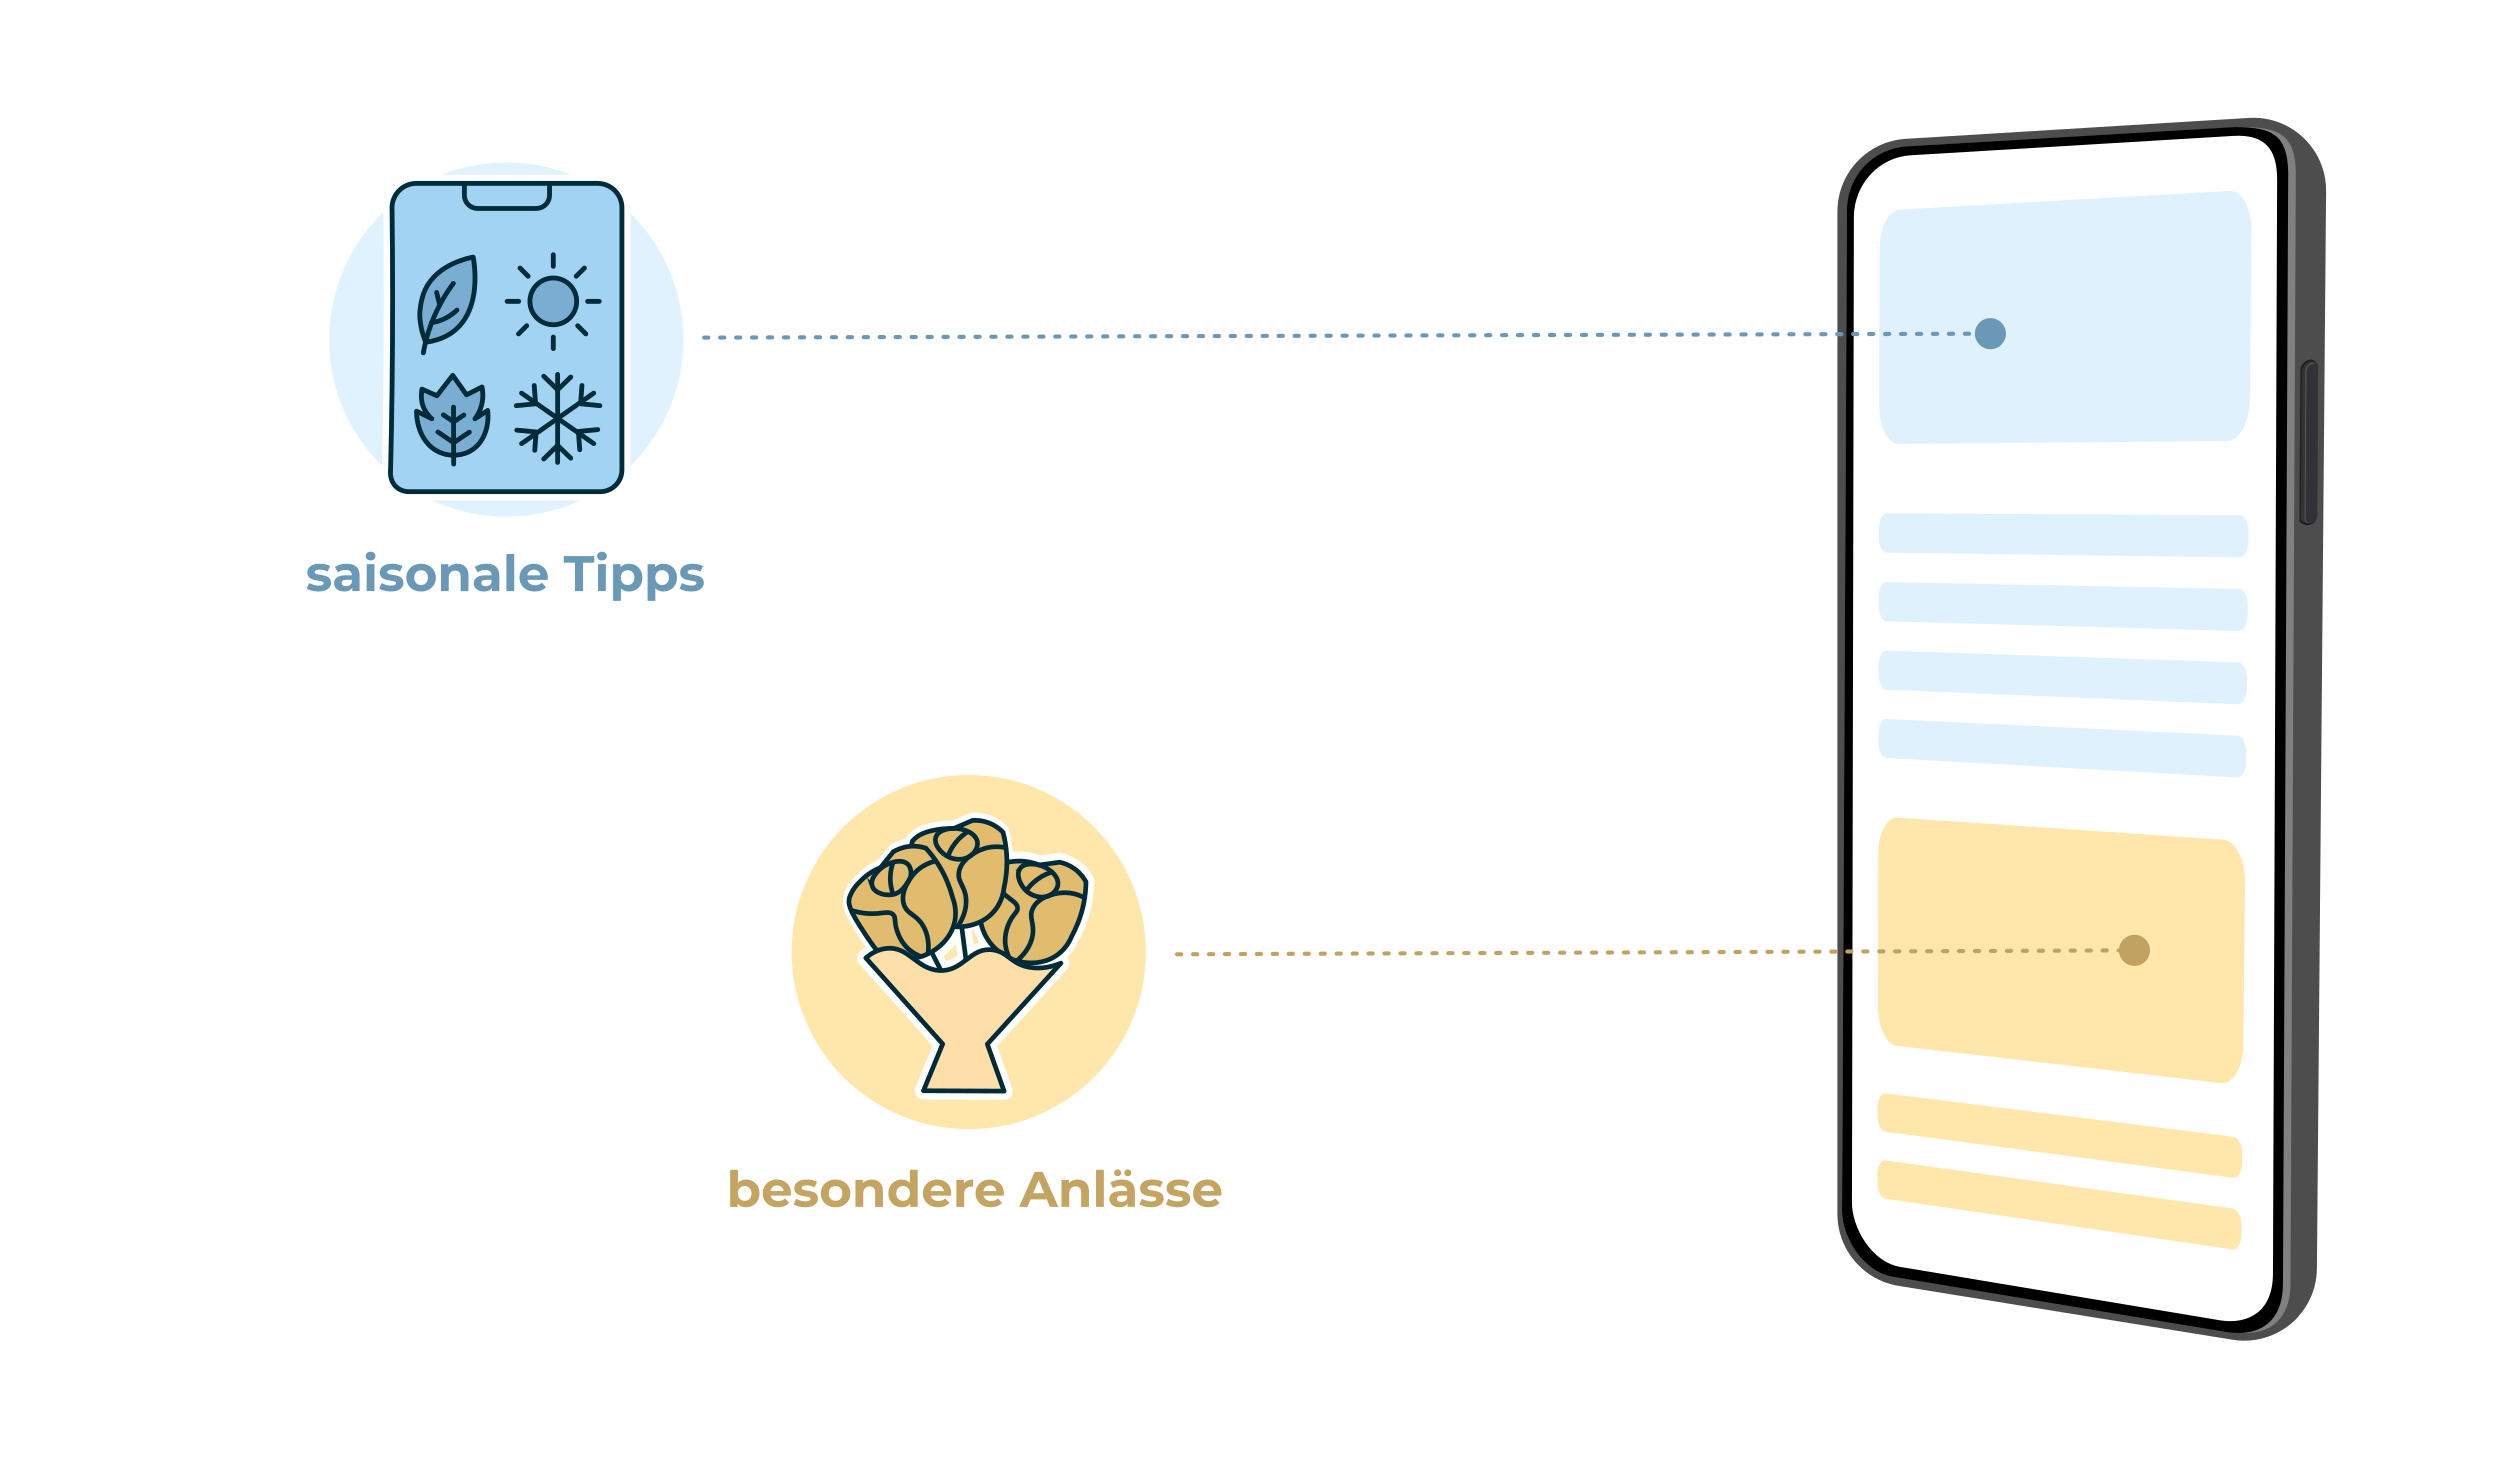 <?xml version="1.0" encoding="UTF-8"?><svg id="Ebene_1" xmlns="http://www.w3.org/2000/svg" viewBox="0 0 600 350"><defs><style>.cls-1{fill:#ffe7ac;}.cls-2,.cls-3,.cls-4,.cls-5,.cls-6,.cls-7,.cls-8,.cls-9{stroke-linecap:round;stroke-linejoin:round;}.cls-2,.cls-5{stroke:#002b39;stroke-width:1.16px;}.cls-2,.cls-9{fill:#79aed2;}.cls-3{stroke:#c1a260;}.cls-3,.cls-4,.cls-5,.cls-6,.cls-10{fill:none;}.cls-3,.cls-6{stroke-dasharray:1 2.83;stroke-width:.99px;}.cls-11,.cls-12,.cls-13,.cls-14,.cls-15,.cls-16{stroke:#fff;}.cls-11,.cls-12,.cls-14,.cls-15{stroke-width:3px;}.cls-11,.cls-12,.cls-14,.cls-15,.cls-17,.cls-10,.cls-18{stroke-miterlimit:10;}.cls-11,.cls-8{fill:#a2d3f3;}.cls-19{fill:#4d4d4d;}.cls-12{fill:#002b39;}.cls-13{stroke-miterlimit:10;stroke-width:3px;}.cls-13,.cls-15,.cls-17,.cls-16{fill:#022b39;}.cls-20{fill:#626268;}.cls-21{fill:#fff;}.cls-4,.cls-8,.cls-9{stroke:#002b39;stroke-width:1.16px;}.cls-22{fill:#323137;}.cls-23{fill:#6a98b7;}.cls-14{fill:#d99272;}.cls-24{fill:#dff1fc;}.cls-25{fill:#c3a461;}.cls-26{fill:#333;}.cls-27{fill:#dff2fd;}.cls-6{stroke:#6a98b7;}.cls-17,.cls-7,.cls-10,.cls-18{stroke:#022b39;stroke-width:1.13px;}.cls-7{fill:#fedea9;}.cls-28{fill:#c1a260;}.cls-29{fill:#0d0d11;opacity:.73;}.cls-30{fill:gray;}.cls-18{fill:#e1bb6e;}.cls-16{stroke-miterlimit:10;stroke-width:3px;}</style></defs><path class="cls-19" d="M551.69,315.89c-1.58,1.78-3.51,3.22-5.68,4.23-.44.2-.88.39-1.34.56-1.06.39-2.17.69-3.31.87-.27.04-.54.08-.82.11-1.52.17-3.1.13-4.7-.12-13.43-2.16-26.85-4.33-40.28-6.49-13.29-2.14-26.59-4.29-39.88-6.43-1.39-.22-2.72-.61-3.97-1.13-.68-.28-1.33-.61-1.96-.97-.35-.2-.69-.41-1.03-.64-.67-.45-1.3-.94-1.9-1.48-2.5-2.24-4.35-5.18-5.24-8.48-.39-1.45-.6-2.98-.6-4.55V50.75c0-.45.02-.9.05-1.34.11-1.39.38-2.74.79-4.02.44-1.35,1.03-2.63,1.77-3.82.75-1.21,1.65-2.33,2.66-3.32.47-.46.96-.89,1.48-1.29.58-.45,1.18-.86,1.82-1.24,2.31-1.37,4.97-2.22,7.83-2.4,12.41-.76,24.81-1.51,37.22-2.27,15.04-.92,30.09-1.83,45.13-2.75.48-.03.96-.04,1.43-.03.29,0,.58.02.87.04,1.21.08,2.39.29,3.52.61.49.14.96.29,1.43.47,2.33.88,4.43,2.26,6.17,3.99.48.48.93.99,1.35,1.52.91,1.15,1.68,2.42,2.28,3.78.59,1.33,1.02,2.75,1.26,4.24.16.96.23,1.95.22,2.96,0,.44,0,.88-.01,1.33-.24,28.33-.48,56.65-.72,84.98-.29,34.06-.58,68.13-.87,102.19-.19,22.68-.38,45.36-.58,68.04,0,.67-.01,1.35-.02,2.02-.03,3.07-.83,5.92-2.22,8.39-.41.73-.88,1.43-1.39,2.1-.25.33-.52.65-.8.96Z"/><path class="cls-30" d="M454.93,306.5l81.22,13.22c8.82,1.26,13.56-3.44,13.56-11.51l1.29-266.84c-.19-9.03-3.9-10.87-13.01-10.87l-80.09,4.63c-8.15.47-14.54,7.07-14.62,15.1l-1.2,240.38c-.06,5.81,4.82,14.79,12.84,15.89Z"/><path d="M454.72,306.5l79.86,13.22c8.68,1.26,13.33-3.44,13.33-11.51l1.26-266.84c-.19-9.03-3.83-10.87-12.79-10.87l-78.74,4.63c-8.01.47-14.29,7.07-14.37,15.1l-1.18,240.38c-.05,5.81,4.74,14.79,12.63,15.89Z"/><path class="cls-21" d="M456.42,304.12l76.47,12.77c6.65,1.01,12.62-2.01,12.62-11.24l1-262.39c0-6.12-1.74-11.31-10.91-10.62l-77.07,4.63c-7.58.46-13.53,6.91-13.6,14.75l-.46,236.58c-.05,5.68,4.48,14.45,11.95,15.53Z"/><path class="cls-29" d="M553.75,126.03h-.19c-.47,0-1.69-.52-1.69-.99l.22-36.29c0-1.14,1.37-2.48,2.5-2.47h0c.48,0,1.6.7,1.59,1.18l-.23,36.78c0,1.04-1.17,1.81-2.21,1.8Z"/><path class="cls-26" d="M553.98,125.6h-.18c-.45,0-1.63-.5-1.62-.95l.22-35.53c0-1.09,1.32-2.38,2.41-2.37h0c.46,0,1.54.67,1.53,1.13l-.23,36c0,1-1.12,1.73-2.12,1.72Z"/><path class="cls-20" d="M554.14,125.51h-.21c-.46,0-.82-.38-.82-.84l.22-35.66c0-1.1.91-1.98,2-1.97h.03c.47,0,.84.38.84.85l-.22,35.81c0,1.01-.83,1.81-1.84,1.81Z"/><path class="cls-22" d="M554.3,125.48h-.18c-.45,0-.82-.37-.81-.83l.22-35.53c0-1.09.9-1.96,1.98-1.95h0c.46,0,.83.38.83.84l-.22,35.68c0,1-.82,1.8-1.82,1.79Z"/><path class="cls-24" d="M539.62,129.83c-.02,2.18-1.01,3.96-2.19,3.94l-84.64-1.14c-1.02-.01-1.86-1.68-1.85-3.71v-2.04c0-2.03.85-3.69,1.87-3.68l84.72.46c1.18,0,2.13,1.8,2.11,3.98l-.02,2.19Z"/><path class="cls-24" d="M539.44,147.54c-.02,2.18-1.01,3.93-2.18,3.9l-84.51-2.34c-1.02-.03-1.85-1.71-1.85-3.73v-2.03c0-2.02.85-3.66,1.87-3.64l84.58,1.66c1.18.02,2.13,1.82,2.11,4l-.02,2.18Z"/><path class="cls-1" d="M538.12,279.1c-.02,2.13-.99,3.74-2.16,3.58l-83.5-11.07c-1.01-.13-1.83-1.86-1.83-3.84v-1.99c0-1.98.84-3.5,1.85-3.37l83.58,10.42c1.16.15,2.1,2.01,2.08,4.13l-.02,2.13Z"/><path class="cls-1" d="M537.94,296.34c-.02,2.12-.99,3.71-2.15,3.54l-83.37-12.21c-1.01-.15-1.83-1.88-1.83-3.86v-1.98c0-1.97.84-3.48,1.85-3.34l83.44,11.56c1.16.16,2.1,2.03,2.08,4.15l-.02,2.13Z"/><path class="cls-24" d="M539.26,165.19c-.02,2.17-1,3.9-2.18,3.85l-84.37-3.52c-1.02-.04-1.85-1.73-1.85-3.74v-2.02c0-2.02.85-3.64,1.87-3.61l84.45,2.84c1.18.04,2.12,1.85,2.1,4.02l-.02,2.18Z"/><path class="cls-24" d="M539.09,182.79c-.02,2.16-1,3.88-2.18,3.81l-84.24-4.7c-1.02-.06-1.85-1.75-1.84-3.76v-2.02c0-2.01.85-3.62,1.87-3.57l84.31,4.02c1.18.06,2.12,1.87,2.1,4.04l-.02,2.17Z"/><path class="cls-24" d="M539.96,95.82c-.06,5.49-2.52,10-5.47,10.02l-78.83.69c-2.57.02-4.66-4.13-4.65-9.23l.08-37.38c.01-5.14,2.13-9.46,4.72-9.61l79.26-4.5c2.96-.17,5.35,4.22,5.3,9.76l-.41,40.25Z"/><path class="cls-1" d="M538.4,250.84c-.05,5.34-2.48,9.43-5.39,9.1l-77.73-8.92c-2.54-.29-4.6-4.59-4.59-9.56l.08-36.44c.01-5.01,2.1-8.97,4.66-8.79l78.15,5.3c2.92.2,5.27,4.77,5.22,10.15l-.39,39.16Z"/><path class="cls-3" d="M282.49,229.03c76.66-.32,153.31-.63,229.97-.95"/><path class="cls-28" d="M512.29,231.81c2.06,0,3.72-1.69,3.71-3.75,0-2.06-1.69-3.72-3.75-3.71s-3.72,1.69-3.71,3.75c0,2.06,1.69,3.72,3.75,3.71Z"/><path class="cls-6" d="M169,81.03c102.96-.32,205.92-.63,308.88-.95"/><path class="cls-23" d="M477.71,83.81c2.06,0,3.73-1.68,3.72-3.74,0-2.06-1.68-3.73-3.74-3.72-2.06,0-3.72,1.68-3.72,3.74,0,2.06,1.68,3.73,3.74,3.72Z"/><circle class="cls-27" cx="121.5" cy="81.5" r="42.5"/><circle class="cls-1" cx="232.5" cy="228.5" r="42.5"/><path class="cls-23" d="M76.39,141.96c-.55,0-1.08-.07-1.58-.2s-.91-.3-1.21-.5l.61-1.33c.3.18.66.32,1.06.44.4.12.8.17,1.19.17.43,0,.74-.05.92-.16.18-.1.27-.25.27-.43,0-.15-.07-.27-.21-.34s-.32-.13-.55-.17-.48-.08-.76-.12c-.28-.04-.56-.1-.83-.17-.28-.07-.53-.17-.77-.31s-.42-.31-.56-.55-.21-.53-.21-.9c0-.41.12-.77.36-1.09.24-.32.58-.56,1.02-.74.44-.18.97-.26,1.6-.26.45,0,.9.05,1.35.15.45.1.83.24,1.15.41l-.64,1.33c-.3-.18-.61-.3-.93-.37-.32-.07-.62-.11-.91-.11-.43,0-.74.06-.94.17-.19.11-.29.26-.29.43,0,.16.07.28.22.37s.33.15.56.19c.23.04.49.08.77.12.28.04.56.1.83.17.27.07.53.17.76.31.24.13.42.31.56.55.14.23.21.53.21.9,0,.39-.12.74-.36,1.05-.24.31-.59.55-1.04.73-.45.18-1,.26-1.65.26Z"/><path class="cls-23" d="M82.58,141.96c-.5,0-.92-.09-1.28-.26-.36-.17-.64-.41-.83-.7-.2-.3-.29-.63-.29-1s.09-.71.28-1,.49-.52.89-.68c.41-.16.94-.24,1.61-.24h1.7v1.08h-1.51c-.44,0-.74.07-.91.22-.16.14-.25.32-.25.54,0,.24.09.43.28.57.19.14.44.21.76.21s.61-.07.86-.22.43-.36.53-.66l.29.88c-.14.4-.38.71-.74.93s-.82.33-1.39.33ZM84.55,141.86v-1.26l-.12-.28v-2.26c0-.4-.12-.71-.37-.94-.24-.22-.62-.34-1.12-.34-.34,0-.68.05-1.01.16-.33.11-.62.25-.86.44l-.66-1.31c.35-.26.78-.45,1.27-.58s1-.2,1.51-.2c.98,0,1.75.23,2.29.7s.82,1.19.82,2.17v3.68h-1.75Z"/><path class="cls-23" d="M88.93,134.5c-.35,0-.64-.1-.85-.3-.22-.2-.32-.45-.32-.74s.11-.54.32-.74c.22-.2.5-.3.85-.3s.63.09.85.28c.22.19.33.43.33.73,0,.31-.11.57-.32.77-.22.2-.5.31-.85.31ZM88,141.86v-6.46h1.87v6.46h-1.87Z"/><path class="cls-23" d="M93.78,141.96c-.55,0-1.08-.07-1.58-.2s-.91-.3-1.21-.5l.61-1.33c.3.18.66.32,1.06.44.4.12.8.17,1.19.17.43,0,.74-.05.92-.16.18-.1.27-.25.27-.43,0-.15-.07-.27-.21-.34s-.32-.13-.55-.17-.48-.08-.76-.12c-.28-.04-.56-.1-.83-.17-.28-.07-.53-.17-.77-.31s-.42-.31-.56-.55-.21-.53-.21-.9c0-.41.12-.77.36-1.09.24-.32.58-.56,1.02-.74.44-.18.97-.26,1.6-.26.45,0,.9.05,1.35.15.45.1.83.24,1.15.41l-.64,1.33c-.3-.18-.61-.3-.93-.37-.32-.07-.62-.11-.91-.11-.43,0-.74.06-.94.17-.19.11-.29.26-.29.43,0,.16.07.28.22.37s.33.15.56.19c.23.04.49.08.77.12.28.04.56.1.83.17.27.07.53.17.76.31.24.13.42.31.56.55.14.23.21.53.21.9,0,.39-.12.74-.36,1.05-.24.31-.59.55-1.04.73-.45.18-1,.26-1.65.26Z"/><path class="cls-23" d="M101.04,141.96c-.68,0-1.29-.14-1.82-.43-.53-.29-.95-.68-1.25-1.18-.3-.5-.46-1.07-.46-1.71s.15-1.22.46-1.72c.3-.5.72-.89,1.25-1.18.53-.28,1.14-.43,1.82-.43s1.3.14,1.84.43c.54.28.96.68,1.26,1.18.3.5.46,1.07.46,1.72s-.15,1.22-.46,1.72c-.3.5-.72.89-1.26,1.18-.54.29-1.15.43-1.84.43ZM101.04,140.42c.32,0,.6-.07.85-.21s.44-.35.59-.62.22-.59.22-.96-.07-.7-.22-.96-.34-.47-.59-.61-.52-.21-.83-.21-.59.07-.84.21c-.25.14-.45.34-.59.61s-.22.58-.22.96.07.69.22.96.35.48.59.62c.25.14.52.21.83.21Z"/><path class="cls-23" d="M109.76,135.31c.51,0,.97.1,1.37.31.4.2.72.52.95.94.23.42.35.96.35,1.61v3.7h-1.87v-3.41c0-.52-.11-.9-.34-1.15s-.55-.37-.97-.37c-.3,0-.56.06-.8.19-.24.13-.42.32-.55.56-.13.25-.2.58-.2.98v3.19h-1.87v-6.46h1.79v1.79l-.34-.54c.23-.43.56-.76,1-1,.43-.23.92-.35,1.48-.35Z"/><path class="cls-23" d="M116.12,141.96c-.5,0-.92-.09-1.28-.26-.36-.17-.64-.41-.83-.7-.2-.3-.29-.63-.29-1s.09-.71.28-1,.49-.52.89-.68c.41-.16.94-.24,1.61-.24h1.7v1.08h-1.51c-.44,0-.74.07-.91.22-.16.14-.25.32-.25.54,0,.24.09.43.28.57.19.14.44.21.76.21s.61-.07.86-.22.43-.36.53-.66l.29.88c-.14.4-.38.71-.74.93s-.82.33-1.39.33ZM118.09,141.86v-1.26l-.12-.28v-2.26c0-.4-.12-.71-.37-.94-.24-.22-.62-.34-1.12-.34-.34,0-.68.05-1.01.16-.33.11-.62.25-.86.44l-.66-1.31c.35-.26.78-.45,1.27-.58s1-.2,1.51-.2c.98,0,1.75.23,2.29.7s.82,1.19.82,2.17v3.68h-1.75Z"/><path class="cls-23" d="M121.54,141.86v-8.9h1.87v8.9h-1.87Z"/><path class="cls-23" d="M128.35,141.96c-.74,0-1.38-.14-1.93-.43-.55-.29-.98-.68-1.28-1.18-.3-.5-.46-1.07-.46-1.71s.15-1.21.44-1.72c.29-.5.7-.9,1.22-1.18.52-.28,1.11-.43,1.77-.43s1.2.14,1.71.41c.51.27.91.66,1.21,1.15.3.5.44,1.09.44,1.79,0,.07,0,.15-.01.25,0,.09-.02.18-.02.26h-5.24v-1.09h4.26l-.73.32c0-.34-.06-.63-.19-.88-.14-.25-.32-.44-.56-.58-.24-.14-.52-.21-.84-.21s-.6.07-.85.21c-.24.14-.43.34-.57.59-.14.25-.2.55-.2.89v.29c0,.36.08.67.24.94.16.26.38.47.66.61.28.14.62.21,1.01.21.34,0,.63-.05.89-.16.26-.1.5-.26.71-.47l1,1.08c-.3.34-.67.59-1.12.77-.45.18-.96.27-1.55.27Z"/><path class="cls-23" d="M137.99,141.86v-6.82h-2.69v-1.58h7.32v1.58h-2.69v6.82h-1.94Z"/><path class="cls-23" d="M144.47,134.5c-.35,0-.64-.1-.85-.3-.22-.2-.32-.45-.32-.74s.11-.54.32-.74c.22-.2.5-.3.85-.3s.63.09.85.28c.22.19.33.43.33.73,0,.31-.11.57-.32.77-.22.2-.5.31-.85.31ZM143.53,141.86v-6.46h1.87v6.46h-1.87Z"/><path class="cls-23" d="M147.14,144.19v-8.78h1.79v1.32l-.04,1.92.12,1.91v3.64h-1.87ZM150.95,141.96c-.54,0-1.01-.12-1.42-.36-.41-.24-.73-.61-.95-1.1-.23-.49-.34-1.11-.34-1.87s.11-1.38.32-1.87c.22-.49.53-.85.94-1.09.41-.24.89-.36,1.45-.36.62,0,1.17.14,1.65.41.48.28.87.66,1.15,1.16.28.5.43,1.08.43,1.75s-.14,1.27-.43,1.76c-.28.49-.67.88-1.15,1.15-.48.28-1.03.41-1.65.41ZM150.63,140.42c.31,0,.59-.07.83-.22.24-.14.44-.35.59-.62s.22-.59.22-.95-.07-.7-.22-.96-.34-.47-.59-.61-.52-.21-.83-.21-.59.07-.84.21c-.25.14-.45.34-.59.61s-.22.58-.22.96.07.69.22.95.35.47.59.62c.25.14.53.22.84.22Z"/><path class="cls-23" d="M155.42,144.19v-8.78h1.79v1.32l-.04,1.92.12,1.91v3.64h-1.87ZM159.23,141.96c-.54,0-1.01-.12-1.42-.36-.41-.24-.73-.61-.95-1.1-.23-.49-.34-1.11-.34-1.87s.11-1.38.32-1.87c.22-.49.53-.85.94-1.09.41-.24.89-.36,1.45-.36.62,0,1.17.14,1.65.41.48.28.87.66,1.15,1.16.28.5.43,1.08.43,1.75s-.14,1.27-.43,1.76c-.28.49-.67.88-1.15,1.15-.48.28-1.03.41-1.65.41ZM158.91,140.42c.31,0,.59-.07.83-.22.24-.14.44-.35.59-.62s.22-.59.22-.95-.07-.7-.22-.96-.34-.47-.59-.61-.52-.21-.83-.21-.59.07-.84.21c-.25.14-.45.34-.59.61s-.22.58-.22.96.07.69.22.95.35.47.59.62c.25.14.53.22.84.22Z"/><path class="cls-23" d="M165.87,141.96c-.55,0-1.08-.07-1.58-.2s-.91-.3-1.21-.5l.61-1.33c.3.18.66.32,1.06.44.4.12.8.17,1.19.17.43,0,.74-.05.92-.16.18-.1.27-.25.27-.43,0-.15-.07-.27-.21-.34s-.32-.13-.55-.17-.48-.08-.76-.12c-.28-.04-.56-.1-.83-.17-.28-.07-.53-.17-.77-.31s-.42-.31-.56-.55-.21-.53-.21-.9c0-.41.12-.77.36-1.09.24-.32.58-.56,1.02-.74.44-.18.97-.26,1.6-.26.45,0,.9.05,1.35.15.45.1.83.24,1.15.41l-.64,1.33c-.3-.18-.61-.3-.93-.37-.32-.07-.62-.11-.91-.11-.43,0-.74.06-.94.17-.19.11-.29.26-.29.43,0,.16.07.28.22.37s.33.15.56.19c.23.04.49.08.77.12.28.04.56.1.83.17.27.07.53.17.76.31.24.13.42.31.56.55.14.23.21.53.21.9,0,.39-.12.74-.36,1.05-.24.31-.59.55-1.04.73-.45.18-1,.26-1.65.26Z"/><path class="cls-11" d="M93.72,113.04c-.02.23-.22,2.4,1.44,3.87,1.12,1,2.44,1.08,2.83,1.09h46.05c2.88,0,5.22-2.34,5.22-5.22v-62.92c0-3.23-2.62-5.85-5.85-5.85h-43.47c-3.23,0-5.85,2.62-5.85,5.85.18,14.28.19,28.81,0,43.58-.08,6.59-.2,13.12-.36,19.6Z"/><path class="cls-12" d="M144.03,118.58h-46.05c-.71-.02-2.05-.2-3.22-1.24-1.79-1.59-1.68-3.84-1.63-4.34.16-6.56.28-13.14.36-19.57.18-14.43.18-29.09,0-43.56,0-3.55,2.89-6.44,6.43-6.44h43.47c3.55,0,6.43,2.89,6.43,6.43v62.92c0,3.2-2.6,5.8-5.8,5.8ZM99.93,44.58c-2.91,0-5.28,2.37-5.28,5.28.18,14.48.18,29.14,0,43.59-.08,6.44-.2,13.04-.36,19.61,0,.02,0,.03,0,.05-.02.21-.18,2.11,1.24,3.38.89.79,1.92.93,2.46.94h46.03c2.56,0,4.64-2.08,4.64-4.64v-62.92c0-2.91-2.37-5.28-5.27-5.28h-43.47ZM93.72,113.04h0,0Z"/><path class="cls-8" d="M93.72,113.04c-.02.23-.22,2.4,1.44,3.87,1.12,1,2.44,1.08,2.83,1.09h46.05c2.88,0,5.22-2.34,5.22-5.22v-62.92c0-3.23-2.62-5.85-5.85-5.85h-43.47c-3.23,0-5.85,2.62-5.85,5.85.18,14.28.19,28.81,0,43.58-.08,6.59-.2,13.12-.36,19.6Z"/><path class="cls-4" d="M111.45,44v2.86c0,1.75,1.42,3.17,3.17,3.17h14.1c1.75,0,3.17-1.42,3.17-3.17v-2.86"/><circle class="cls-2" cx="132.79" cy="72.33" r="5.61"/><line class="cls-5" x1="132.79" y1="61.13" x2="132.79" y2="63.91"/><line class="cls-5" x1="132.79" y1="80.89" x2="132.79" y2="83.66"/><line class="cls-5" x1="121.71" y1="72.33" x2="124.49" y2="72.33"/><line class="cls-5" x1="141.03" y1="72.33" x2="143.81" y2="72.33"/><line class="cls-5" x1="124.45" y1="80.14" x2="126.41" y2="78.17"/><line class="cls-5" x1="138.29" y1="66.3" x2="140.26" y2="64.33"/><line class="cls-5" x1="124.8" y1="64.33" x2="126.76" y2="66.3"/><line class="cls-5" x1="138.64" y1="78.17" x2="140.6" y2="80.14"/><path class="cls-2" d="M104.86,94.97c1.27-1.63,2.54-3.26,3.8-4.89,1.1,1.56,2.21,3.12,3.31,4.68,1.24-.63,2.47-1.26,3.71-1.89.17.81.4,2.46-.11,4.4-.41,1.55-1.12,2.64-1.58,3.24,1.02-.67,2.04-1.34,3.06-2,.08.65.46,4.35-1.68,7.43-2.3,3.3-5.7,3.3-6.57,3.3-.8,0-3.67-.05-6.08-2.71-2.76-3.06-2.76-7.17-2.75-7.84,1.22.6,2.44,1.21,3.66,1.81-.25-.21-.59-.53-.95-.98-.05-.07-.67-.85-1.05-1.77-.76-1.83-.45-3.81-.36-4.36,1.19.53,2.38,1.06,3.58,1.59Z"/><path class="cls-5" d="M108.84,97.7c.01,4.56.02,9.12.04,13.68"/><path class="cls-5" d="M106.41,99.57l2.47,1.68c.82-.55,1.64-1.1,2.45-1.65"/><path class="cls-5" d="M105.1,103.68c1.26.86,2.52,1.72,3.78,2.57,1.25-.84,2.51-1.69,3.76-2.53"/><path class="cls-9" d="M102.18,69.26c2.93-6,10.71-7.43,11.38-7.55,0,0,3.92,18.38-11.37,20.42-.24-.55-.53-1.31-.78-2.23-.22-.77-.69-2.52-.66-4.65,0,0,.05-3.18,1.42-6Z"/><path class="cls-4" d="M108.8,68.01c-2.1,2.84-4.48,6.81-6.05,11.9-.52,1.68-.89,3.28-1.15,4.77"/><path class="cls-4" d="M105.52,73.18c-.24-1-.49-2-.73-3"/><path class="cls-4" d="M103.62,77.38s2.86-.02,6.05-2.95"/><line class="cls-5" x1="133.83" y1="89.85" x2="133.83" y2="110.98"/><line class="cls-5" x1="125.18" y1="106.47" x2="142.49" y2="94.35"/><line class="cls-5" x1="125.18" y1="94.35" x2="142.49" y2="106.47"/><path class="cls-5" d="M130.5,90.29c1.11,1.09,2.22,2.18,3.33,3.27,1.05-1.02,2.1-2.05,3.15-3.07"/><path class="cls-5" d="M123.9,97.36c1.55-.15,3.1-.3,4.64-.45-.11-1.46-.22-2.93-.33-4.39"/><path class="cls-5" d="M143.98,97.36c-1.55-.15-3.1-.3-4.64-.45.11-1.46.22-2.93.33-4.39"/><path class="cls-5" d="M130.5,110.16c1.11-1.09,2.22-2.18,3.33-3.27,1.05,1.02,2.1,2.05,3.15,3.07"/><path class="cls-5" d="M124.03,103.23c1.55.15,3.1.3,4.64.45-.11,1.46-.22,2.93-.33,4.39"/><path class="cls-5" d="M143.45,103.1c-1.55.15-3.1.3-4.64.45.11,1.46.22,2.93.33,4.39"/><path class="cls-25" d="M175.24,289.65v-8.9h1.87v3.76l-.12,1.91.04,1.92v1.32h-1.79ZM179.04,289.74c-.55,0-1.03-.12-1.45-.35-.41-.24-.73-.6-.94-1.1-.22-.5-.32-1.12-.32-1.87s.11-1.38.34-1.87c.23-.49.55-.85.95-1.09.41-.24.88-.36,1.42-.36.62,0,1.17.14,1.65.41.48.28.87.66,1.15,1.16.28.5.43,1.08.43,1.75s-.14,1.26-.43,1.75c-.28.5-.67.88-1.15,1.16s-1.03.41-1.65.41ZM178.73,288.21c.31,0,.59-.07.83-.21.24-.14.44-.35.59-.62.15-.27.22-.59.22-.96s-.07-.7-.22-.96c-.15-.26-.34-.47-.59-.61-.24-.14-.52-.21-.83-.21s-.59.07-.84.21c-.25.14-.45.34-.59.61-.15.26-.22.58-.22.96s.07.69.22.96c.15.27.35.48.59.62.25.14.53.21.84.21Z"/><path class="cls-25" d="M186.72,289.74c-.74,0-1.38-.14-1.93-.43-.55-.29-.98-.68-1.28-1.18-.3-.5-.46-1.07-.46-1.71s.15-1.21.44-1.72.7-.9,1.22-1.18,1.11-.43,1.77-.43,1.2.14,1.71.41c.51.27.91.66,1.21,1.15.3.5.44,1.09.44,1.79,0,.07,0,.15-.01.25,0,.09-.02.18-.02.26h-5.24v-1.09h4.26l-.73.32c0-.34-.06-.63-.19-.88-.14-.25-.32-.44-.56-.58-.24-.14-.52-.21-.84-.21s-.6.07-.85.21c-.24.14-.43.34-.57.59-.14.25-.2.55-.2.89v.29c0,.36.08.67.24.94.16.26.38.47.66.61.28.14.62.21,1.01.21.34,0,.63-.05.89-.16.26-.1.5-.26.71-.47l1,1.08c-.3.34-.67.59-1.12.77-.45.18-.96.27-1.55.27Z"/><path class="cls-25" d="M193.26,289.74c-.55,0-1.08-.07-1.58-.2s-.91-.3-1.21-.5l.61-1.33c.3.18.66.32,1.06.44.4.12.8.17,1.19.17.43,0,.74-.05.92-.16.18-.1.27-.25.27-.43,0-.15-.07-.27-.21-.34s-.32-.13-.55-.17-.48-.08-.76-.12c-.28-.04-.56-.1-.83-.17-.28-.07-.53-.17-.77-.31s-.42-.31-.56-.55c-.14-.23-.21-.53-.21-.9,0-.41.12-.77.36-1.09.24-.32.58-.56,1.02-.74s.97-.26,1.6-.26c.45,0,.9.05,1.35.15.45.1.83.24,1.15.41l-.64,1.33c-.3-.18-.61-.3-.93-.37-.32-.07-.62-.11-.91-.11-.43,0-.74.06-.94.17-.19.11-.29.26-.29.43,0,.16.07.28.22.37s.33.15.56.19c.23.04.49.08.77.12.28.04.56.1.83.17s.53.17.76.31c.24.13.42.31.56.55.14.23.21.53.21.9,0,.39-.12.74-.36,1.05-.24.31-.59.55-1.04.73-.45.18-1,.26-1.65.26Z"/><path class="cls-25" d="M200.52,289.74c-.68,0-1.29-.14-1.82-.43-.53-.29-.95-.68-1.25-1.18-.3-.5-.46-1.07-.46-1.71s.15-1.22.46-1.72c.3-.5.72-.89,1.25-1.18.53-.28,1.14-.43,1.82-.43s1.3.14,1.84.43c.54.28.96.68,1.26,1.18.3.5.46,1.07.46,1.72s-.15,1.22-.46,1.72c-.3.5-.72.89-1.26,1.18-.54.29-1.15.43-1.84.43ZM200.52,288.21c.32,0,.6-.07.85-.21.24-.14.44-.35.59-.62.15-.27.22-.59.22-.96s-.07-.7-.22-.96c-.15-.26-.34-.47-.59-.61-.24-.14-.52-.21-.83-.21s-.59.07-.84.21c-.25.14-.45.34-.59.61-.15.26-.22.58-.22.96s.07.69.22.96c.15.27.35.48.59.62.25.14.52.21.83.21Z"/><path class="cls-25" d="M209.24,283.1c.51,0,.97.1,1.37.31.4.2.72.52.95.94.23.42.35.96.35,1.61v3.7h-1.87v-3.41c0-.52-.11-.9-.34-1.15s-.55-.37-.97-.37c-.3,0-.56.06-.8.19s-.42.32-.55.56c-.13.25-.2.58-.2.98v3.19h-1.87v-6.46h1.79v1.79l-.34-.54c.23-.43.56-.76,1-1s.92-.35,1.48-.35Z"/><path class="cls-25" d="M216.43,289.74c-.61,0-1.16-.14-1.64-.41-.49-.28-.87-.66-1.15-1.16-.28-.5-.42-1.08-.42-1.75s.14-1.26.42-1.75c.28-.5.66-.88,1.15-1.16.49-.28,1.04-.41,1.64-.41.54,0,1.02.12,1.43.36s.72.6.95,1.09c.22.49.34,1.11.34,1.87s-.11,1.38-.32,1.87c-.22.5-.53.86-.93,1.1-.4.24-.89.35-1.46.35ZM216.74,288.21c.31,0,.59-.07.84-.21.25-.14.45-.35.59-.62.15-.27.22-.59.22-.96s-.07-.7-.22-.96c-.15-.26-.35-.47-.59-.61-.25-.14-.53-.21-.84-.21s-.58.07-.83.21c-.25.14-.45.34-.59.61-.15.26-.22.58-.22.96s.07.69.22.96c.15.27.35.48.59.62.25.14.52.21.83.21ZM218.45,289.65v-1.32l.04-1.92-.12-1.91v-3.76h1.87v8.9h-1.79Z"/><path class="cls-25" d="M225.17,289.74c-.74,0-1.38-.14-1.93-.43-.55-.29-.98-.68-1.28-1.18-.3-.5-.46-1.07-.46-1.71s.15-1.21.44-1.72.7-.9,1.22-1.18,1.11-.43,1.77-.43,1.2.14,1.71.41c.51.27.91.66,1.21,1.15.3.5.44,1.09.44,1.79,0,.07,0,.15-.01.25,0,.09-.02.18-.02.26h-5.24v-1.09h4.26l-.73.32c0-.34-.06-.63-.19-.88-.14-.25-.32-.44-.56-.58-.24-.14-.52-.21-.84-.21s-.6.07-.85.21c-.24.14-.43.34-.57.59-.14.25-.2.55-.2.89v.29c0,.36.08.67.24.94.16.26.38.47.66.61.28.14.62.21,1.01.21.34,0,.63-.05.89-.16.26-.1.5-.26.71-.47l1,1.08c-.3.34-.67.59-1.12.77-.45.18-.96.27-1.55.27Z"/><path class="cls-25" d="M229.53,289.65v-6.46h1.79v1.84l-.25-.54c.19-.46.5-.8.92-1.04.42-.24.94-.35,1.55-.35v1.74c-.07-.02-.14-.03-.21-.04-.07,0-.13-.01-.2-.01-.53,0-.95.15-1.26.44s-.47.75-.47,1.37v3.05h-1.87Z"/><path class="cls-25" d="M237.8,289.74c-.74,0-1.38-.14-1.93-.43-.55-.29-.98-.68-1.28-1.18-.3-.5-.46-1.07-.46-1.71s.15-1.21.44-1.72.7-.9,1.22-1.18,1.11-.43,1.77-.43,1.2.14,1.71.41c.51.27.91.66,1.21,1.15.3.5.44,1.09.44,1.79,0,.07,0,.15-.01.25,0,.09-.02.18-.02.26h-5.24v-1.09h4.26l-.73.32c0-.34-.06-.63-.19-.88-.14-.25-.32-.44-.56-.58-.24-.14-.52-.21-.84-.21s-.6.07-.85.21c-.24.14-.43.34-.57.59-.14.25-.2.55-.2.89v.29c0,.36.08.67.24.94.16.26.38.47.66.61.28.14.62.21,1.01.21.34,0,.63-.05.89-.16.26-.1.5-.26.71-.47l1,1.08c-.3.34-.67.59-1.12.77-.45.18-.96.27-1.55.27Z"/><path class="cls-25" d="M244.59,289.65l3.73-8.4h1.92l3.77,8.4h-2.04l-3.08-7.42h.78l-3.08,7.42h-1.99ZM246.48,287.85l.49-1.48h4.34l.5,1.48h-5.34Z"/><path class="cls-25" d="M258.68,283.1c.51,0,.97.1,1.37.31.4.2.72.52.95.94.23.42.35.96.35,1.61v3.7h-1.87v-3.41c0-.52-.11-.9-.34-1.15s-.55-.37-.97-.37c-.3,0-.56.06-.8.19s-.42.32-.55.56c-.13.25-.2.58-.2.98v3.19h-1.87v-6.46h1.79v1.79l-.34-.54c.23-.43.56-.76,1-1s.92-.35,1.48-.35Z"/><path class="cls-25" d="M263.05,289.65v-8.9h1.87v8.9h-1.87Z"/><path class="cls-25" d="M268.65,289.74c-.5,0-.92-.09-1.28-.26-.36-.17-.64-.41-.83-.7-.2-.3-.29-.63-.29-1s.09-.71.28-1,.49-.52.89-.68c.41-.16.94-.24,1.61-.24h1.7v1.08h-1.51c-.44,0-.74.07-.91.22-.16.14-.25.32-.25.54,0,.24.09.43.28.57s.44.21.76.21.61-.07.86-.22c.25-.14.43-.36.53-.66l.29.88c-.14.4-.38.71-.74.93-.36.22-.82.33-1.39.33ZM270.62,289.65v-1.26l-.12-.28v-2.26c0-.4-.12-.71-.37-.94-.24-.22-.62-.34-1.12-.34-.34,0-.68.05-1.01.16-.33.11-.62.25-.86.44l-.66-1.31c.35-.26.78-.45,1.27-.58s1-.2,1.51-.2c.98,0,1.75.23,2.29.7s.82,1.19.82,2.17v3.68h-1.75ZM268.23,282.3c-.23,0-.43-.08-.59-.23-.16-.15-.24-.35-.24-.6s.08-.44.24-.59c.16-.16.36-.23.59-.23s.43.08.59.23c.16.16.25.35.25.59s-.08.45-.25.6c-.16.15-.36.23-.59.23ZM270.68,282.3c-.24,0-.44-.08-.6-.23-.16-.15-.24-.35-.24-.6s.08-.44.24-.59c.16-.16.36-.23.6-.23.22,0,.42.08.58.23.16.16.25.35.25.59s-.08.45-.25.6c-.16.15-.36.23-.58.23Z"/><path class="cls-25" d="M276.24,289.74c-.55,0-1.08-.07-1.58-.2s-.91-.3-1.21-.5l.61-1.33c.3.18.66.32,1.06.44.4.12.8.17,1.19.17.43,0,.74-.05.92-.16.18-.1.27-.25.27-.43,0-.15-.07-.27-.21-.34s-.32-.13-.55-.17-.48-.08-.76-.12c-.28-.04-.56-.1-.83-.17-.28-.07-.53-.17-.77-.31s-.42-.31-.56-.55c-.14-.23-.21-.53-.21-.9,0-.41.12-.77.36-1.09.24-.32.58-.56,1.02-.74s.97-.26,1.6-.26c.45,0,.9.05,1.35.15.45.1.83.24,1.15.41l-.64,1.33c-.3-.18-.61-.3-.93-.37-.32-.07-.62-.11-.91-.11-.43,0-.74.06-.94.17-.19.11-.29.26-.29.43,0,.16.07.28.22.37s.33.15.56.19c.23.04.49.08.77.12.28.04.56.1.83.17s.53.17.76.31c.24.13.42.31.56.55.14.23.21.53.21.9,0,.39-.12.74-.36,1.05-.24.31-.59.55-1.04.73-.45.18-1,.26-1.65.26Z"/><path class="cls-25" d="M282.61,289.74c-.55,0-1.08-.07-1.58-.2s-.91-.3-1.21-.5l.61-1.33c.3.18.66.32,1.06.44.4.12.8.17,1.19.17.43,0,.74-.05.92-.16.18-.1.27-.25.27-.43,0-.15-.07-.27-.21-.34s-.32-.13-.55-.17-.48-.08-.76-.12c-.28-.04-.56-.1-.83-.17-.28-.07-.53-.17-.77-.31s-.42-.31-.56-.55c-.14-.23-.21-.53-.21-.9,0-.41.12-.77.36-1.09.24-.32.58-.56,1.02-.74s.97-.26,1.6-.26c.45,0,.9.05,1.35.15.45.1.83.24,1.15.41l-.64,1.33c-.3-.18-.61-.3-.93-.37-.32-.07-.62-.11-.91-.11-.43,0-.74.06-.94.17-.19.11-.29.26-.29.43,0,.16.07.28.22.37s.33.15.56.19c.23.04.49.08.77.12.28.04.56.1.83.17s.53.17.76.31c.24.13.42.31.56.55.14.23.21.53.21.9,0,.39-.12.74-.36,1.05-.24.31-.59.55-1.04.73-.45.18-1,.26-1.65.26Z"/><path class="cls-25" d="M290.01,289.74c-.74,0-1.38-.14-1.93-.43-.55-.29-.98-.68-1.28-1.18-.3-.5-.46-1.07-.46-1.71s.15-1.21.44-1.72.7-.9,1.22-1.18,1.11-.43,1.77-.43,1.2.14,1.71.41c.51.27.91.66,1.21,1.15.3.5.44,1.09.44,1.79,0,.07,0,.15-.01.25,0,.09-.02.18-.02.26h-5.24v-1.09h4.26l-.73.32c0-.34-.06-.63-.19-.88-.14-.25-.32-.44-.56-.58-.24-.14-.52-.21-.84-.21s-.6.07-.85.21c-.24.14-.43.34-.57.59-.14.25-.2.55-.2.89v.29c0,.36.08.67.24.94.16.26.38.47.66.61.28.14.62.21,1.01.21.34,0,.63-.05.89-.16.26-.1.5-.26.71-.47l1,1.08c-.3.34-.67.59-1.12.77-.45.18-.96.27-1.55.27Z"/><path class="cls-15" d="M240.97,262.47h0l-19.35-.09c-.2,0-.38-.1-.49-.26s-.13-.38-.05-.56l4.46-10.87-18.21-20.37c-.1-.12-.16-.27-.15-.44,0-.16.08-.3.21-.41,1.66-1.4,3.41-2.22,5.24-2.42,3.06-.34,5.07,1.17,7.02,2.63,1.74,1.3,3.37,2.52,5.78,2.66,2.66.15,4.34-1.13,6.13-2.48,1.91-1.45,3.89-2.94,6.97-2.43,1.84.3,2.99,1.16,4.1,2,1.17.88,2.39,1.79,4.59,2.17,2.26.39,4.67.06,7.15-.96.25-.1.56-.02.71.21s.14.53-.04.74l-17.42,19.17,3.91,10.95c.06.18.04.39-.07.54-.12.16-.29.25-.48.25v-.02h0Z"/><path class="cls-15" d="M223.93,229.11c.7,1.37,1.4,2.74,2.11,4.12"/><rect class="cls-13" x="224.4" y="228.86" width="1.18" height="4.62" transform="translate(-80.48 127.5) rotate(-27.03)"/><path class="cls-15" d="M231.01,222.64c.35,2.68.69,5.36,1.04,8.04"/><rect class="cls-16" x="230.97" y="222.59" width="1.18" height="8.11" transform="translate(-27.16 31.58) rotate(-7.37)"/><path class="cls-14" d="M239.08,207.71c-.9,1.51-1.96,3.59-2.72,6.22-.8,2.71-1.05,5.11-1.09,6.9.14.8.41,1.94,1.01,3.19,1.89,3.92,5.39,5.55,5.97,5.8,3.26,1.46,8.01,1.79,11.61-.92,1.97-1.49,2.92-3.38,3.36-4.46.98-1.82,2.11-4.38,2.78-7.57.42-2.02.57-3.85.59-5.38-.39-.71-1.17-1.95-2.61-3.03-1.47-1.1-2.9-1.52-3.7-1.69-1.62.22-3.26.45-4.88.67-1.08-.43-3.05-1.06-5.55-.92-2.12.12-3.77.72-4.76,1.18h0Z"/><path class="cls-15" d="M247.5,231.53c-2.05,0-4-.48-5.5-1.16-.7-.31-4.32-2.05-6.26-6.09-.5-1.05-.86-2.18-1.06-3.35v-.12c.05-2.35.43-4.73,1.11-7.06.64-2.19,1.57-4.33,2.78-6.36l.09-.16.16-.08c1.07-.5,2.8-1.12,4.97-1.24,1.92-.11,3.83.2,5.66.91l4.83-.66.1.02c.98.2,2.45.68,3.93,1.79,1.15.86,2.08,1.95,2.77,3.22l.07.14v.15c-.03,1.86-.23,3.7-.6,5.5-.57,2.7-1.52,5.3-2.83,7.73-.75,1.86-1.98,3.49-3.53,4.65-2.07,1.56-4.45,2.15-6.7,2.15v.02h.01ZM235.86,220.79c.18,1.04.5,2.05.95,2.99,1.76,3.66,5.03,5.24,5.67,5.51,2.87,1.28,7.47,1.82,11.01-.85,1.37-1.04,2.47-2.49,3.17-4.21,1.29-2.39,2.2-4.89,2.74-7.47.35-1.67.54-3.39.57-5.11-.6-1.06-1.4-1.97-2.37-2.7-1.26-.94-2.51-1.37-3.37-1.56l-4.93.68-.14-.06c-1.71-.68-3.49-.98-5.3-.88-1.88.1-3.39.61-4.37,1.05-1.11,1.89-1.98,3.89-2.57,5.93-.65,2.21-1.01,4.47-1.06,6.69h0Z"/><path class="cls-14" d="M218.94,201.45c-.47,1.7-.92,3.99-.97,6.73-.05,2.83.36,5.21.79,6.95.35.73.91,1.76,1.82,2.81,2.87,3.27,6.68,3.91,7.31,4,3.53.53,8.2-.41,10.95-3.99,1.5-1.96,1.92-4.04,2.05-5.2.46-2.02.86-4.79.65-8.03-.14-2.06-.48-3.87-.87-5.34-.57-.59-1.66-1.57-3.32-2.22-1.71-.67-3.21-.68-4.01-.63-1.51.65-3.02,1.3-4.53,1.95-1.58-.04-3.54.07-5.59.59-1.56.39-2.49.85-3.26,1.45-.28.22-.5.43-.65.57-.12.12-.25.24-.37.36h0Z"/><path class="cls-15" d="M217.9,230.72c-1.36,0-2.92-.21-4.55-.84-1.1-.43-2.14-1.01-3.07-1.73l-.08-.07c-1.69-2.25-3.01-4.28-4-5.91-2.14-3.53-2.7-5.13-2.34-6.69.2-.84.68-1.76.72-1.84.61-1.14,1.3-1.83,2.16-2.68.55-.54,1.39-1.36,2.7-2.17.65-.4,1.33-.74,2.04-1.03.66-.81,1.31-1.62,1.97-2.43l1.19-1.41c1.27-.76,2.64-1.22,4.09-1.38,1.81-.19,3.29.14,4.22.46l.14.05.1.11c1.25,1.37,2.37,2.86,3.32,4.43,1.44,2.37,2.52,4.92,3.21,7.58.72,1.91.93,3.89.6,5.8-.85,4.89-4.97,7.94-8.23,9.07-.61.21-2.16.68-4.18.68h-.01ZM210.7,227.24c.83.63,1.75,1.15,2.73,1.53,3.78,1.46,7.26.38,7.92.15,2.96-1.02,6.69-3.77,7.46-8.15.29-1.71.11-3.47-.56-5.24-.68-2.61-1.72-5.05-3.09-7.33-.88-1.46-1.92-2.85-3.07-4.13-.82-.26-2.08-.52-3.58-.35-1.24.14-2.43.53-3.53,1.17l-.96,1.19c-.69.85-1.38,1.71-2.07,2.55l-.1.12-.14.06c-.69.27-1.37.6-2,.99-1.19.73-1.97,1.5-2.48,2-.82.81-1.42,1.4-1.95,2.39-.22.42-.41.87-.55,1.33.46,2.11,1.2,4.17,2.18,6.12,1.02,2.04,2.3,3.93,3.79,5.61h0Z"/><path class="cls-18" d="M239.13,207.87c-.9,1.51-1.96,3.59-2.72,6.22-.8,2.71-1.05,5.11-1.09,6.9.14.8.41,1.94,1.01,3.19,1.89,3.92,5.39,5.55,5.97,5.8,3.26,1.46,8.01,1.79,11.61-.92,1.97-1.49,2.92-3.38,3.36-4.46.98-1.82,2.11-4.38,2.78-7.57.42-2.02.57-3.85.59-5.38-.39-.71-1.17-1.95-2.61-3.03-1.47-1.1-2.9-1.52-3.7-1.69-1.62.22-3.26.45-4.88.67-1.08-.43-3.05-1.06-5.55-.92-2.12.12-3.77.72-4.76,1.18h0Z"/><path class="cls-10" d="M244.81,208.45c-1.1,1.55.12,4.29,1.82,5.64,1.52,1.19,4.03,1.77,5.78.52.19-.14,1.34-.94,1.49-2.29.25-2.19-2.34-4.14-4.55-4.71-.31-.08-3.37-.83-4.55.84h0Z"/><path class="cls-10" d="M246.28,213.81c.5-.73,1.34-1.79,2.65-2.74,1.39-1.03,2.73-1.53,3.61-1.78"/><path class="cls-10" d="M237.77,210.45c1.32,2.32,2.75,3.75,3.84,4.65,1.38,1.14,2.53,1.68,2.61,2.78.06.94-.74,1.25-1.69,2.94-.13.23-1.06,1.95-1.26,4.04-.08.9-.13,2.82,1.01,5.13"/><path class="cls-10" d="M244.04,230.62c1.44-1.25,3.34-3.31,3.79-6.18.46-2.91-.95-4.19,0-6.31,1.2-2.69,4.86-3.76,7.24-3.87,2.43-.12,4.32.72,5.25,1.22"/><path class="cls-18" d="M219,201.82c-.47,1.7-.92,3.99-.97,6.73-.05,2.83.36,5.21.79,6.95.35.73.91,1.76,1.82,2.81,2.87,3.27,6.68,3.91,7.31,4,3.53.53,8.2-.41,10.95-3.99,1.5-1.96,1.92-4.04,2.05-5.2.46-2.02.86-4.79.65-8.03-.14-2.06-.48-3.87-.87-5.34-.57-.59-1.66-1.57-3.32-2.22-1.71-.67-3.21-.68-4.01-.63-1.51.65-3.02,1.3-4.53,1.95-1.58-.04-3.54.07-5.59.59-1.66.42-2.57.92-3.26,1.45-.46.35-.79.68-1.02.93h0Z"/><path class="cls-10" d="M224.63,200.86c-.66,1.78,1.3,4.1,3.29,4.93,1.61.68,3.99.71,5.49-.8.17-.17,1.38-1.39,1.17-2.88-.31-2.17-3.4-3.35-5.72-3.31-.34,0-3.53.12-4.23,2.04h0v.02h0Z"/><path class="cls-10" d="M227.48,205.63c.28-.85.82-2.08,1.81-3.35,1.07-1.36,2.22-2.2,3.01-2.68"/><path class="cls-10" d="M229.81,222.43c1.05-1.58,2.34-4.07,2.01-6.97-.32-2.93-2.03-3.78-1.69-6.09.44-2.91,3.68-4.91,5.94-5.67,2.31-.76,4.36-.46,5.37-.23"/><path class="cls-18" d="M206.17,221.91c1,1.62,2.3,3.59,3.92,5.78.64.49,1.62,1.14,2.92,1.64,4.05,1.57,7.73.37,8.33.16,3.37-1.16,7.07-4.17,7.85-8.61.42-2.43-.18-4.46-.59-5.55-.52-2.01-1.46-4.64-3.14-7.43-1.07-1.77-2.21-3.21-3.25-4.34-.78-.26-2.19-.62-3.97-.43-1.82.2-3.15.88-3.85,1.3-1.04,1.28-2.06,2.56-3.1,3.82-.54.21-1.28.54-2.09,1.04-1.22.75-2.01,1.51-2.59,2.08-.8.79-1.46,1.47-2.06,2.53-.28.49-.53,1.06-.66,1.46-.48,1.56.25,3.27,2.28,6.55Z"/><path class="cls-10" d="M204.06,218.4c2.73.89,4.91.96,6.46.84,1.69-.14,2.98-.54,3.8.24.69.65.31,1.42.79,3.3.07.26.56,2.16,1.83,3.81.55.71,1.82,2.14,4.24,3.06"/><path class="cls-10" d="M222.74,228.89c.2-1.89.18-4.69-1.45-7.1-1.66-2.44-3.55-2.41-4.32-4.61-.96-2.79.98-6.07,2.64-7.77,1.7-1.75,3.65-2.42,4.66-2.69"/><path class="cls-10" d="M209.33,212.66c.61,1.85,3.66,2.58,5.64,1.83,1.36-.52,2.2-1.72,2.8-2.57.67-.95.78-1.53.81-1.7.16-.89,0-2.05-.65-2.75-1.35-1.45-4.63-.65-6.54.95-.31.26-2.69,2.31-2.06,4.24Z"/><path class="cls-10" d="M214.32,214.57c-.3-.84-.65-2.14-.65-3.75,0-1.73.38-3.1.7-3.97"/><path class="cls-7" d="M226.24,250.56c-1.54,3.74-3.07,7.48-4.61,11.22,6.45.03,12.89.06,19.35.09-1.34-3.76-2.68-7.52-4.02-11.28,5.89-6.48,11.77-12.96,17.66-19.44-1.8.74-4.47,1.53-7.49,1.01-4.44-.76-5.1-3.56-8.67-4.16-5.55-.93-7.19,5.26-13.03,4.92-5.46-.31-7.32-5.9-12.71-5.3-2.19.24-3.88,1.39-4.92,2.28,6.15,6.88,12.3,13.77,18.45,20.66h-.01Z"/><path class="cls-17" d="M223.73,228.81c.7,1.37,1.4,2.74,2.11,4.12"/><path class="cls-17" d="M230.8,222.35c.35,2.68.69,5.36,1.04,8.04"/><path class="cls-17" d="M243.75,230.9c.49-.13.98-.24,1.48-.37"/></svg>